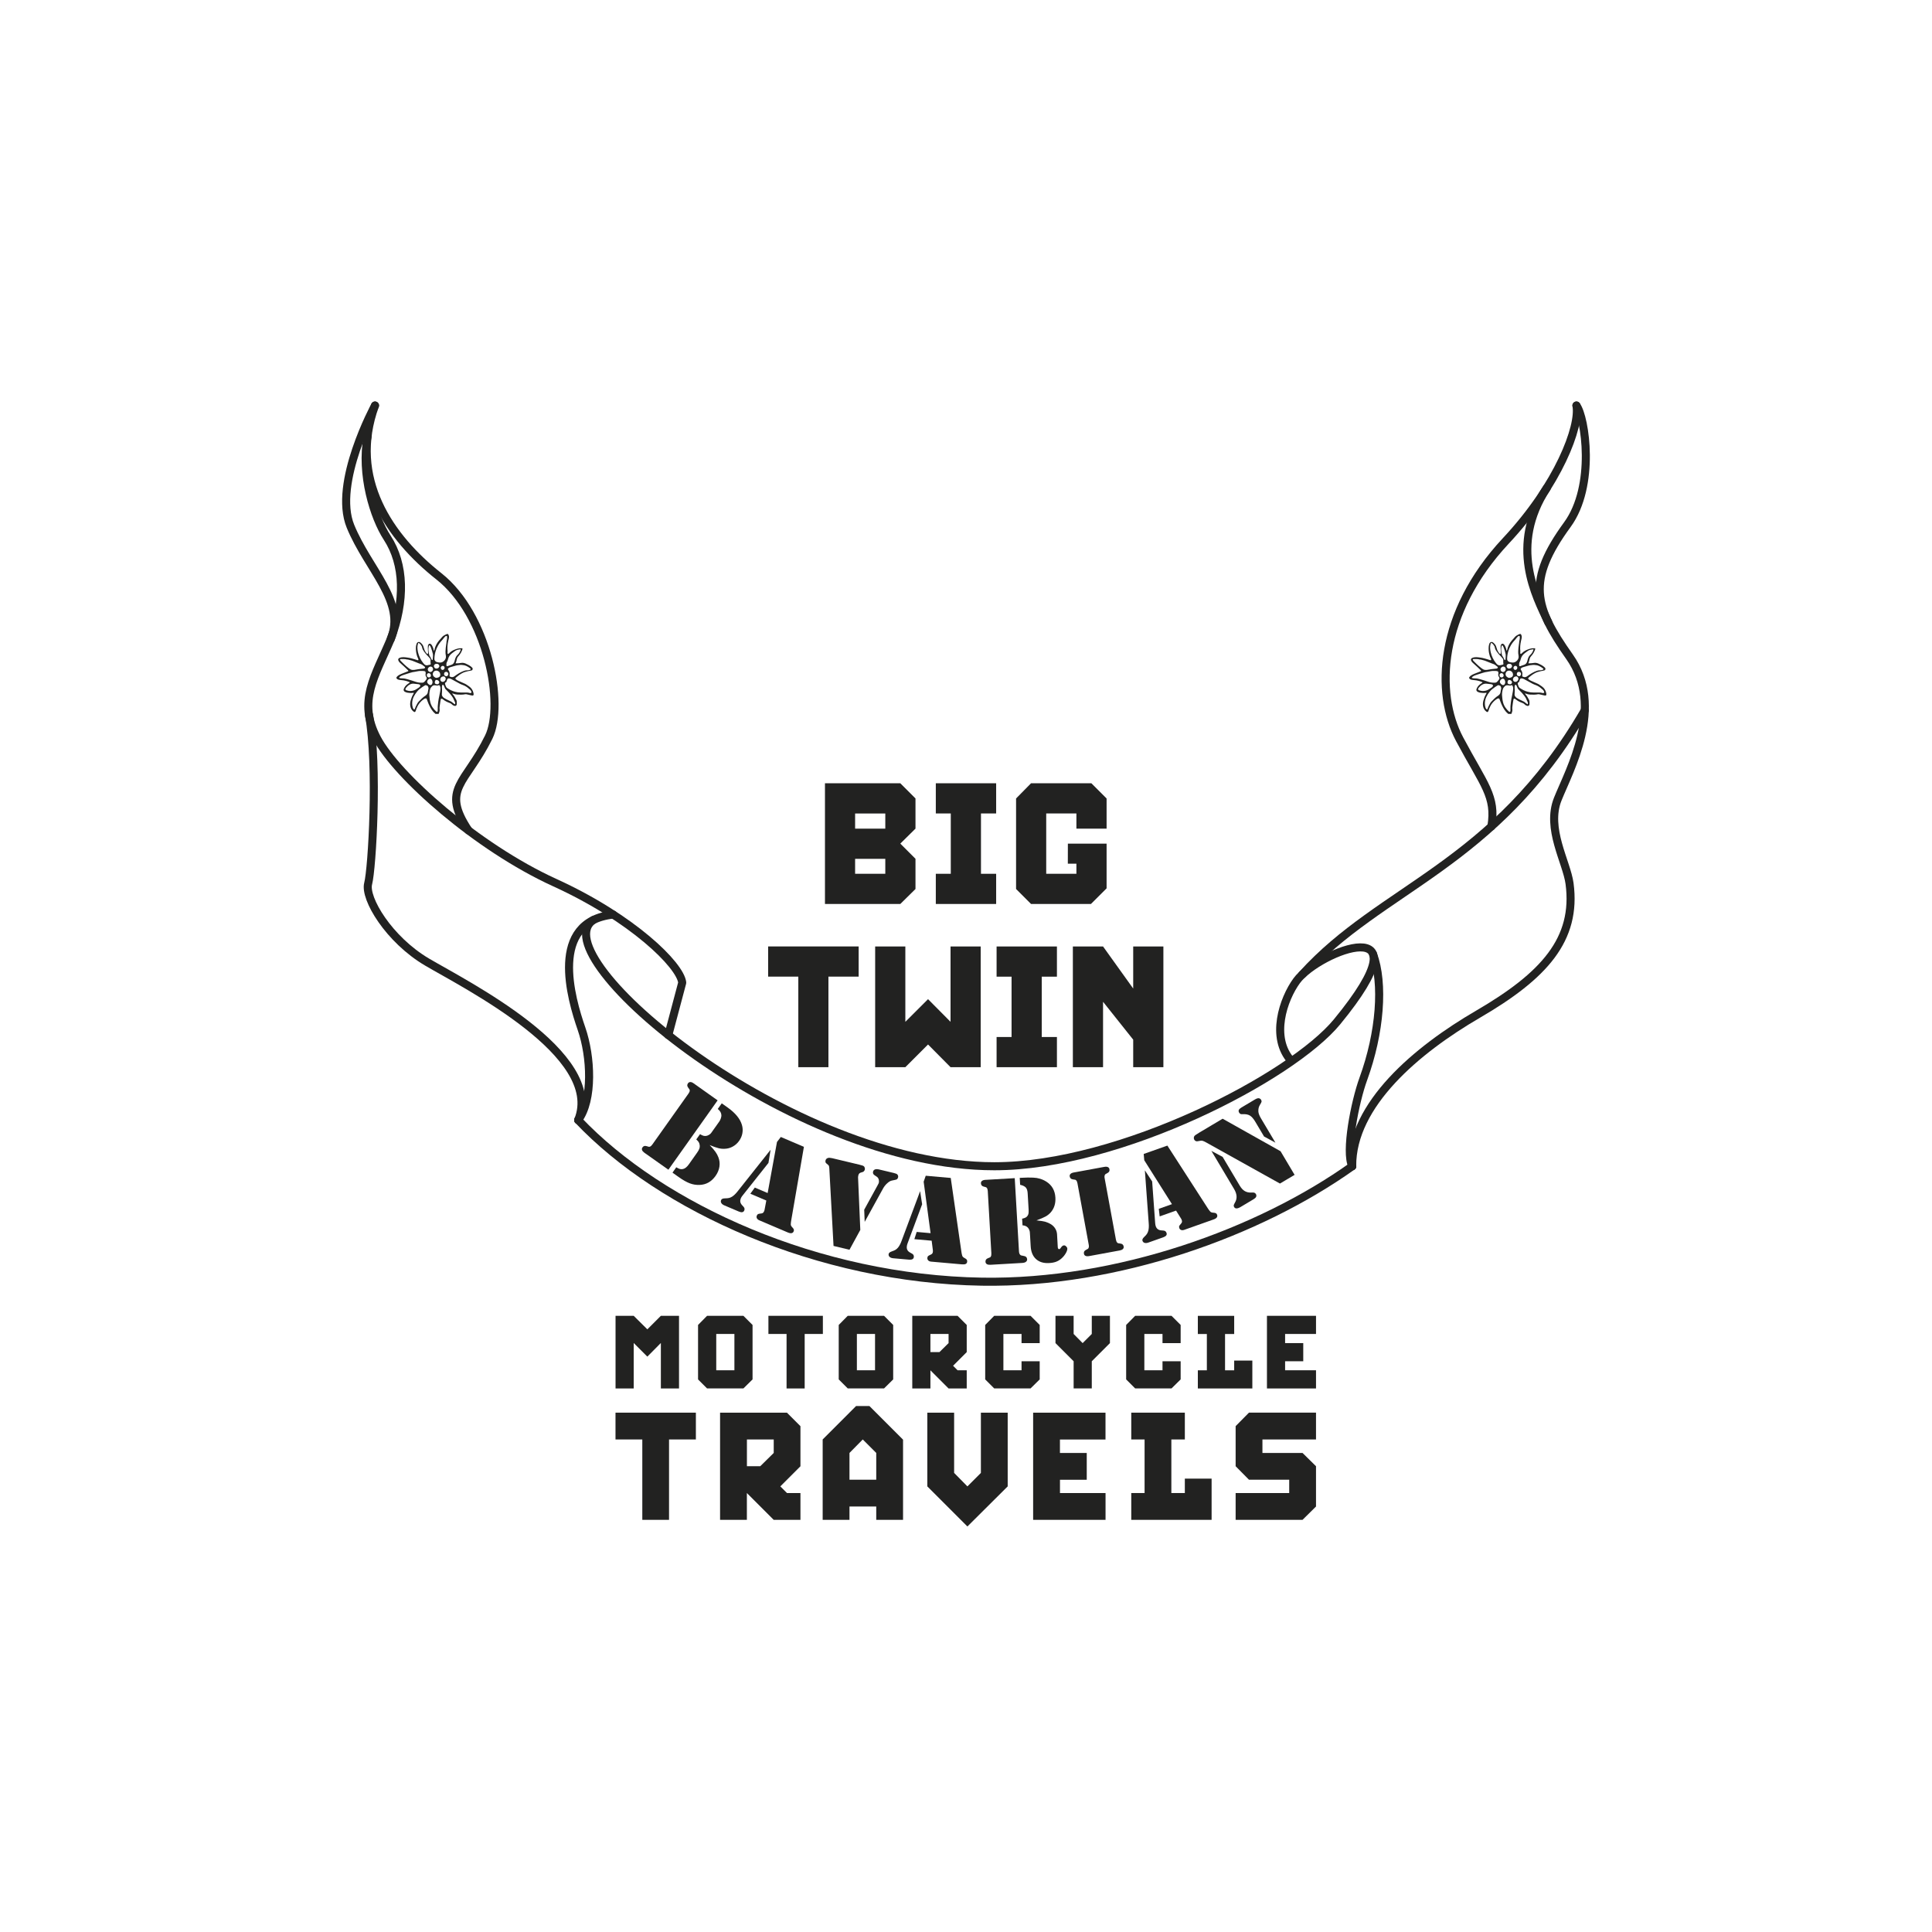 <?xml version="1.0" encoding="utf-8"?>
<!-- Generator: Adobe Illustrator 24.1.0, SVG Export Plug-In . SVG Version: 6.00 Build 0)  -->
<svg version="1.1" xmlns="http://www.w3.org/2000/svg" xmlns:xlink="http://www.w3.org/1999/xlink" x="0px" y="0px"
	 viewBox="0 0 480 480" style="enable-background:new 0 0 480 480;" xml:space="preserve">
<style type="text/css">
	.st0{fill:#FFFFFF;}
	.st1{fill:#222221;}
	.st2{fill:none;stroke:#222221;stroke-width:2;stroke-linecap:round;stroke-linejoin:round;}
</style>
<g id="Ebene_2">
	<rect class="st0" width="480" height="480"/>
</g>
<g id="Ebene_1">
	<g>
		<path class="st1" d="M374.66,177.36c-0.01-0.03-0.01-0.08-0.04-0.1c-0.36-0.28-0.64-0.61-0.89-0.99
			c-0.41-0.65-0.73-1.33-0.99-2.05c-0.07-0.18-0.14-0.36-0.2-0.55c-0.04-0.11-0.1-0.14-0.21-0.15c-0.13-0.01-0.24,0.02-0.35,0.08
			c-0.53,0.32-0.96,0.73-1.33,1.22c-0.29,0.4-0.5,0.83-0.68,1.28c-0.08,0.2-0.1,0.41-0.2,0.6c-0.12,0.21-0.25,0.27-0.44,0.13
			c-0.49-0.33-0.75-0.8-0.86-1.37c-0.09-0.48-0.04-0.95,0.08-1.41c0.15-0.57,0.36-1.11,0.66-1.62c0.05-0.09,0.09-0.18,0.15-0.29
			c-0.08-0.01-0.13-0.02-0.17-0.01c-0.34,0.07-0.68,0.05-1.02,0.01c-0.29-0.03-0.57-0.05-0.84-0.17c-0.09-0.04-0.19-0.08-0.27-0.13
			c-0.25-0.17-0.32-0.43-0.2-0.71c0.18-0.45,0.46-0.82,0.85-1.11c0.2-0.15,0.4-0.3,0.63-0.46c-0.04-0.04-0.08-0.1-0.13-0.12
			c-0.43-0.17-0.87-0.31-1.33-0.39c-0.15-0.03-0.31-0.04-0.47-0.06c-0.34-0.04-0.68-0.05-1.01-0.17c-0.15-0.05-0.26-0.15-0.35-0.27
			c-0.07-0.1-0.07-0.22,0.01-0.31c0.1-0.12,0.19-0.26,0.32-0.35c0.28-0.2,0.58-0.36,0.9-0.48c0.52-0.2,1.03-0.4,1.55-0.61
			c0.05-0.02,0.1-0.05,0.16-0.09c-0.03-0.06-0.04-0.13-0.08-0.17c-0.33-0.32-0.66-0.64-0.99-0.95c-0.16-0.15-0.32-0.28-0.48-0.43
			c-0.21-0.19-0.42-0.37-0.62-0.57c-0.14-0.14-0.25-0.3-0.32-0.48c-0.13-0.35,0.01-0.54,0.31-0.67c0.31-0.13,0.65-0.17,0.98-0.17
			c0.36,0,0.72,0.08,1.08,0.12c0.33,0.03,0.65,0.13,0.98,0.21c0.22,0.05,0.43,0.12,0.64,0.18c0.26,0.08,0.51,0.16,0.77,0.24
			c0.16,0.04,0.24-0.03,0.22-0.18c-0.01-0.05-0.03-0.11-0.05-0.16c-0.21-0.4-0.35-0.83-0.44-1.26c-0.13-0.59-0.18-1.2-0.12-1.81
			c0.03-0.27,0.09-0.55,0.21-0.8c0.13-0.29,0.54-0.4,0.78-0.25c0.22,0.14,0.39,0.31,0.55,0.51c0.21,0.26,0.33,0.56,0.41,0.87
			c0.13,0.52,0.35,1,0.7,1.4c0.07,0.08,0.14,0.15,0.27,0.11c0.07-0.07,0.11-0.16,0.1-0.27c-0.01-0.2-0.02-0.41-0.04-0.61
			c-0.04-0.38-0.03-0.77-0.01-1.15c0.01-0.13,0.1-0.26,0.18-0.37c0.13-0.17,0.38-0.16,0.55-0.03c0.15,0.13,0.27,0.29,0.35,0.46
			c0.14,0.3,0.28,0.6,0.32,0.94c0.01,0.08,0.06,0.15,0.11,0.26c0.08-0.09,0.1-0.17,0.12-0.26c0.16-0.85,0.56-1.59,1.1-2.25
			c0.14-0.17,0.3-0.34,0.45-0.5c0.11-0.13,0.22-0.25,0.33-0.38c0.24-0.28,0.54-0.48,0.88-0.63c0.19-0.08,0.36-0.2,0.59-0.14
			c0.29,0.33,0.3,0.72,0.21,1.13c-0.09,0.39-0.19,0.77-0.25,1.17c-0.06,0.45-0.12,0.9-0.1,1.36c0.01,0.2,0.04,0.41,0.05,0.61
			c0,0.1-0.03,0.2-0.03,0.3c0,0.12,0.03,0.23,0.04,0.34c0.15,0.07,0.23-0.01,0.32-0.09c0.15-0.14,0.29-0.29,0.46-0.41
			c0.2-0.15,0.42-0.29,0.64-0.39c0.28-0.13,0.58-0.24,0.88-0.34c0.37-0.12,0.76-0.17,1.16-0.15c0.12,0.01,0.2,0.04,0.25,0.15
			c-0.22,0.7-0.56,1.33-1.07,1.86c-0.14,0.15-0.25,0.33-0.31,0.52c-0.07,0.24-0.12,0.48-0.18,0.72c-0.02,0.08-0.05,0.16-0.08,0.23
			c-0.03,0.08-0.06,0.15-0.1,0.25c0.09,0.01,0.15,0.02,0.22,0.02c0.39-0.01,0.78-0.03,1.17-0.1c0.38-0.07,0.76,0.01,1.12,0.16
			c0.45,0.2,0.89,0.42,1.29,0.72c0.1,0.08,0.2,0.17,0.29,0.26c0.19,0.2,0.21,0.32,0.08,0.58c-0.01,0.02-0.03,0.05-0.05,0.09
			c-0.29,0.08-0.58,0.18-0.9,0.21c-0.18,0.01-0.35,0.11-0.54,0.14c-0.15,0.02-0.29,0.06-0.43,0.11c-0.66,0.23-1.22,0.62-1.76,1.05
			c-0.13,0.1-0.26,0.21-0.39,0.32c-0.19,0.15-0.18,0.32-0.01,0.44c0.17,0.11,0.33,0.24,0.52,0.33c0.59,0.27,1.2,0.53,1.8,0.8
			c0.09,0.04,0.18,0.09,0.26,0.15c0.23,0.16,0.46,0.31,0.69,0.47c0.61,0.42,0.96,1,1.1,1.71c0.03,0.18,0.06,0.37-0.08,0.54
			c-0.24,0.06-0.46-0.02-0.69-0.07c-0.33-0.07-0.66-0.16-1-0.23c-0.08-0.02-0.17-0.02-0.25-0.01c-0.67,0.15-1.36,0.12-2.04,0.09
			c-0.34-0.02-0.68-0.09-1-0.23c-0.04-0.02-0.09-0.03-0.13-0.04c-0.02,0-0.05,0-0.11,0.01c0.03,0.05,0.04,0.09,0.07,0.12
			c0.4,0.41,0.66,0.92,0.93,1.42c0.12,0.22,0.14,0.44,0.14,0.67c0,0.16,0,0.32-0.01,0.48c-0.02,0.31-0.32,0.44-0.53,0.39
			c-0.26-0.06-0.49-0.18-0.67-0.38c-0.15-0.16-0.33-0.27-0.53-0.34c-0.59-0.21-1.15-0.47-1.64-0.87c-0.14-0.11-0.29-0.25-0.51-0.19
			c-0.08,0.06-0.09,0.14-0.11,0.24c-0.05,0.33-0.13,0.66-0.16,0.99c-0.03,0.43-0.16,0.84-0.12,1.28c0.02,0.15,0.03,0.3,0.01,0.47
			c-0.03,0.24-0.1,0.45-0.2,0.66c-0.02,0.04-0.03,0.09-0.04,0.13C375.18,177.36,374.92,177.36,374.66,177.36z M375.73,164.61
			c0.48,0.03,0.87-0.15,1.19-0.5c0.32-0.36,0.45-0.77,0.36-1.24c-0.06-0.33-0.11-0.66-0.09-1c0.01-0.3,0.03-0.6,0.06-0.89
			c0.03-0.32,0.08-0.64,0.13-0.97c0.01-0.08,0.04-0.16,0.04-0.25c0-0.24,0.04-0.48,0.1-0.71c0.07-0.28,0.09-0.57,0.07-0.86
			c-0.01-0.14-0.08-0.21-0.22-0.18c-0.08,0.01-0.17,0.04-0.23,0.1c-0.12,0.11-0.23,0.24-0.34,0.37c-0.08,0.1-0.15,0.22-0.24,0.31
			c-0.45,0.47-0.85,0.97-1.18,1.52c-0.29,0.49-0.51,1.01-0.67,1.55c-0.1,0.33-0.16,0.67-0.21,1c-0.04,0.28-0.06,0.58-0.06,0.86
			c0,0.45,0.37,0.74,0.74,0.81C375.36,164.57,375.55,164.58,375.73,164.61z M383.33,172.2c0-0.01,0-0.01,0-0.02
			c0.02,0,0.04,0,0.06,0c0.24-0.01,0.32-0.12,0.23-0.34c-0.04-0.09-0.09-0.16-0.13-0.25c-0.1-0.2-0.3-0.31-0.45-0.45
			c-0.44-0.42-0.95-0.74-1.53-0.95c-0.27-0.1-0.54-0.2-0.79-0.34c-0.68-0.38-1.36-0.76-2.06-1.12c-0.17-0.09-0.35-0.15-0.55-0.18
			c-0.19-0.03-0.41,0.05-0.48,0.22c-0.07,0.16-0.13,0.33-0.17,0.5c-0.04,0.13-0.09,0.23-0.23,0.29c-0.2,0.08-0.17,0.13-0.15,0.31
			c0.02,0.15,0.08,0.3,0.13,0.45c0.08,0.24,0.18,0.47,0.4,0.62c0.3,0.2,0.61,0.39,0.94,0.55c0.33,0.16,0.68,0.29,1.04,0.38
			c0.42,0.11,0.84,0.17,1.26,0.18c0.57,0.02,1.14,0,1.71,0.01c0.17,0,0.33,0.04,0.5,0.07C383.16,172.15,383.25,172.18,383.33,172.2z
			 M373.17,172.62c0.03,0.26,0.06,0.52,0.07,0.78c0.01,0.34,0.09,0.66,0.16,0.98c0.22,0.98,0.77,1.74,1.49,2.4
			c0.15,0.14,0.34,0.07,0.37-0.13c0.01-0.09,0-0.19,0-0.28c0-0.3-0.01-0.6,0.01-0.9c0.02-0.35,0.06-0.7,0.11-1.05
			c0.04-0.3,0.09-0.6,0.14-0.9c0.04-0.2,0.09-0.4,0.13-0.6c0.07-0.36,0.15-0.73,0.21-1.09c0.05-0.33,0.11-0.66,0.07-1
			c-0.03-0.2-0.07-0.4-0.23-0.55c-0.06-0.06-0.13-0.1-0.2-0.05c-0.21,0.15-0.43,0.11-0.66,0.06c-0.22-0.04-0.44-0.06-0.66,0.01
			c-0.27,0.09-0.43,0.32-0.6,0.52c-0.07,0.08-0.12,0.19-0.16,0.29c-0.05,0.13-0.08,0.27-0.12,0.4
			C373.21,171.88,373.18,172.24,373.17,172.62z M372.15,166.8c-0.33-0.12-0.69-0.11-1.04-0.11c-0.45-0.01-0.9,0.08-1.35,0.18
			c-0.05,0.01-0.11,0.02-0.16,0.03c-0.4,0.06-0.8,0.12-1.19,0.26c-0.46,0.16-0.93,0.31-1.4,0.44c-0.41,0.11-0.8,0.28-1.16,0.53
			c-0.09,0.06-0.15,0.13-0.18,0.26c0.06,0.03,0.12,0.08,0.19,0.09c0.21,0.03,0.42,0.06,0.64,0.06c0.42,0,0.83,0.1,1.23,0.21
			c0.67,0.18,1.33,0.4,1.99,0.62c0.57,0.2,1.15,0.28,1.76,0.24c0.18-0.01,0.34-0.09,0.45-0.2c0.17-0.15,0.3-0.35,0.45-0.53
			c0.2-0.23,0.21-0.48,0.03-0.71c-0.18-0.24-0.21-0.51-0.15-0.77C372.31,167.17,372.28,166.99,372.15,166.8z M369.46,176.3
			c0.05-0.08,0.09-0.14,0.12-0.21c0.13-0.4,0.32-0.77,0.52-1.13c0.11-0.21,0.23-0.43,0.39-0.6c0.53-0.54,1.05-1.11,1.71-1.52
			c0.32-0.2,0.57-0.51,0.61-0.92c0.03-0.27,0.1-0.54,0.15-0.81c0.04-0.21-0.05-0.4-0.13-0.59c-0.06-0.14-0.22-0.17-0.34-0.23
			c-0.03-0.02-0.08-0.01-0.11-0.03c-0.09-0.07-0.18-0.04-0.26,0.01c-0.24,0.15-0.5,0.29-0.73,0.46c-0.46,0.33-0.92,0.66-1.28,1.12
			c-0.32,0.4-0.61,0.82-0.83,1.29c-0.24,0.51-0.36,1.04-0.37,1.61c-0.01,0.37,0.06,0.74,0.17,1.09
			C369.15,176.01,369.23,176.19,369.46,176.3z M383.48,166.25c-0.02-0.04-0.03-0.06-0.05-0.09c-0.01-0.02-0.03-0.05-0.05-0.07
			c-0.45-0.35-0.92-0.65-1.47-0.8c-0.12-0.03-0.24-0.03-0.36-0.05c-0.47-0.09-0.92-0.03-1.39,0.04c-0.28,0.04-0.54,0.13-0.8,0.2
			c-0.34,0.09-0.68,0.18-1.01,0.29c-0.15,0.05-0.29,0.13-0.41,0.23c-0.18,0.13-0.18,0.24-0.06,0.43c0.08,0.13,0.18,0.26,0.24,0.4
			c0.09,0.23,0.15,0.47,0.1,0.72c-0.03,0.16-0.01,0.33-0.01,0.49c0.06,0.03,0.09,0.06,0.14,0.08c0.36,0.16,0.71,0.17,1.04-0.08
			c0.17-0.13,0.35-0.25,0.52-0.37c0.58-0.4,1.19-0.74,1.85-0.98c0.24-0.09,0.49-0.16,0.76-0.15c0.21,0.01,0.4-0.04,0.6-0.08
			C383.27,166.44,383.39,166.38,383.48,166.25z M365.99,163.74c-0.09,0.1-0.13,0.18-0.05,0.28c0.05,0.06,0.09,0.12,0.14,0.18
			c0.24,0.24,0.48,0.48,0.73,0.73c0.4,0.4,0.84,0.76,1.29,1.11c0.26,0.2,0.54,0.37,0.87,0.4c0.36,0.03,0.72-0.04,1.08-0.11
			c0.12-0.02,0.24-0.04,0.35-0.06c0.13-0.02,0.26-0.03,0.38-0.05c0.16-0.02,0.31-0.05,0.47-0.05c0.21-0.01,0.41-0.03,0.61-0.07
			c0.14-0.03,0.22-0.11,0.26-0.22c0.04-0.11-0.04-0.2-0.12-0.26c-0.14-0.11-0.3-0.21-0.43-0.34c-0.15-0.14-0.33-0.21-0.5-0.29
			c-0.18-0.08-0.38-0.13-0.57-0.21c-0.43-0.17-0.86-0.35-1.29-0.52c-0.21-0.08-0.43-0.18-0.66-0.22c-0.31-0.06-0.6-0.2-0.92-0.19
			C367.09,163.68,366.54,163.76,365.99,163.74z M370.42,159.73c-0.15,0.41-0.21,0.78-0.21,1.16c0.01,0.39,0.07,0.77,0.15,1.16
			c0.11,0.49,0.29,0.96,0.5,1.41c0.2,0.44,0.46,0.85,0.77,1.23c0.09,0.11,0.17,0.23,0.27,0.32c0.25,0.23,0.53,0.36,0.88,0.25
			c0.21-0.06,0.43-0.09,0.68-0.15c0.02-0.06,0.08-0.15,0.06-0.23c-0.07-0.27-0.04-0.54-0.04-0.81c0.01-0.21-0.06-0.39-0.19-0.54
			c-0.13-0.16-0.27-0.31-0.41-0.46c-0.35-0.35-0.69-0.71-0.97-1.11c-0.24-0.34-0.47-0.69-0.53-1.12c-0.01-0.09-0.04-0.18-0.08-0.26
			c-0.17-0.3-0.36-0.59-0.66-0.78C370.58,159.78,370.5,159.77,370.42,159.73z M380.99,161.31c-0.22,0.03-0.37,0.05-0.52,0.07
			c-0.32,0.05-0.63,0.16-0.9,0.35c-0.24,0.17-0.48,0.35-0.72,0.53c-0.5,0.38-0.87,0.85-1.02,1.48c-0.06,0.24-0.14,0.49-0.26,0.7
			c-0.16,0.27-0.17,0.55-0.15,0.84c0.01,0.23,0.11,0.29,0.33,0.21c0.31-0.11,0.63-0.22,0.94-0.33c0.07-0.02,0.14-0.06,0.2-0.09
			c0.38-0.23,0.52-0.61,0.61-1.02c0.12-0.52,0.3-1,0.7-1.36c0.33-0.29,0.54-0.66,0.71-1.06
			C380.94,161.55,380.95,161.46,380.99,161.31z M379.53,174.99c0.03-0.05,0.06-0.08,0.07-0.11c0-0.18,0.02-0.35-0.08-0.52
			c-0.07-0.12-0.14-0.24-0.18-0.37c-0.14-0.39-0.34-0.75-0.59-1.07c-0.39-0.51-0.81-1-1.28-1.44c-0.17-0.16-0.34-0.32-0.43-0.54
			c-0.08-0.19-0.15-0.38-0.24-0.56c-0.03-0.07-0.06-0.14-0.11-0.18c-0.11-0.09-0.32-0.05-0.33,0.07c-0.02,0.2-0.08,0.4-0.06,0.61
			c0.04,0.31,0.06,0.64,0.03,0.95c-0.03,0.25-0.03,0.5-0.04,0.75c0,0.06,0.01,0.13,0.03,0.19c0.1,0.26,0.26,0.46,0.49,0.62
			c0.39,0.27,0.83,0.46,1.25,0.66c0.36,0.17,0.73,0.32,1.01,0.62C379.21,174.79,379.38,174.88,379.53,174.99z M369.23,169.85
			c-0.51-0.03-0.92,0.19-1.31,0.48c-0.23,0.17-0.37,0.41-0.58,0.6c-0.01,0.01-0.01,0.03-0.02,0.05c-0.16,0.24-0.11,0.42,0.16,0.52
			c0.35,0.13,0.72,0.19,1.09,0.17c0.49-0.02,0.95-0.15,1.36-0.43c0.24-0.16,0.48-0.31,0.72-0.47c0.09-0.06,0.17-0.15,0.22-0.24
			c0.13-0.23,0.06-0.41-0.2-0.49c-0.05-0.02-0.1-0.05-0.16-0.05C370.1,169.94,369.67,169.9,369.23,169.85z M374.99,168.42
			c0.22-0.04,0.46-0.09,0.66-0.24c0.08-0.06,0.15-0.15,0.19-0.24c0.12-0.24,0.06-0.51-0.02-0.73c-0.18-0.49-0.85-0.77-1.35-0.48
			c-0.5,0.3-0.58,1.08-0.07,1.44c0.05,0.03,0.1,0.06,0.14,0.09C374.66,168.38,374.81,168.41,374.99,168.42z M373.19,160.31
			c-0.04,0.04-0.08,0.06-0.09,0.09c-0.05,0.2-0.1,0.39-0.12,0.6c-0.05,0.49,0.04,0.96,0.11,1.44c0.04,0.26,0.12,0.52,0.31,0.73
			c0.09,0.1,0.13,0.24,0.19,0.37c0.07,0.13,0.13,0.26,0.2,0.39c0.02,0.03,0.08,0.06,0.12,0.05c0.05-0.01,0.1-0.06,0.12-0.1
			c0.02-0.04,0-0.09,0.01-0.14c0.01-0.15,0.04-0.29,0.04-0.44c0.01-0.27,0.04-0.55-0.01-0.81c-0.12-0.54-0.28-1.07-0.48-1.59
			C373.5,160.68,373.42,160.46,373.19,160.31z M373.37,170.21c0.26,0,0.4-0.11,0.49-0.28c0.17-0.33,0.13-0.66-0.02-0.98
			c-0.03-0.07-0.07-0.13-0.12-0.18c-0.13-0.13-0.28-0.2-0.47-0.15c-0.27,0.08-0.43,0.27-0.55,0.51c-0.08,0.16-0.09,0.32-0.01,0.48
			c0.11,0.24,0.29,0.41,0.51,0.53C373.26,170.17,373.34,170.19,373.37,170.21z M377.24,168.64c0.03-0.17-0.07-0.32-0.19-0.45
			c-0.13-0.12-0.28-0.17-0.48-0.13c-0.33,0.06-0.55,0.23-0.65,0.56c-0.11,0.4,0.18,0.8,0.6,0.79
			C376.9,169.4,377.23,169.05,377.24,168.64z M374.1,166.25c0-0.36-0.26-0.65-0.59-0.64c-0.39,0-0.74,0.36-0.72,0.71
			c0.02,0.35,0.29,0.63,0.63,0.64C373.78,166.96,374.1,166.63,374.1,166.25z M374.98,164.93c-0.04,0-0.1-0.01-0.16,0
			c-0.2,0.04-0.35,0.15-0.45,0.32c-0.22,0.37,0.18,0.9,0.56,0.86c0.2-0.02,0.38-0.07,0.51-0.19c0.25-0.22,0.33-0.53,0.07-0.8
			C375.37,164.98,375.21,164.89,374.98,164.93z M374.93,168.92c-0.1,0.02-0.22,0.06-0.28,0.19c-0.05,0.11-0.09,0.22-0.1,0.34
			c-0.03,0.28,0.06,0.44,0.32,0.52c0.05,0.02,0.11,0.02,0.16,0.03c0.25,0.06,0.49-0.06,0.58-0.3c0.03-0.08,0.06-0.17,0.05-0.24
			C375.6,169.17,375.26,168.91,374.93,168.92z M377.47,168.02c0.02-0.01,0.09-0.03,0.14-0.06c0.3-0.18,0.45-0.69,0.04-0.97
			c-0.23-0.16-0.63-0.07-0.74,0.19C376.74,167.6,376.91,167.97,377.47,168.02z M372.55,167.78c0.02,0.09,0.03,0.18,0.07,0.26
			c0.09,0.19,0.31,0.29,0.57,0.26c0.15-0.02,0.26-0.1,0.32-0.23c0.11-0.22,0.07-0.43-0.07-0.62c-0.18-0.24-0.46-0.28-0.71-0.1
			C372.58,167.46,372.56,167.61,372.55,167.78z M376.97,165.9c0-0.28-0.2-0.47-0.47-0.47c-0.26,0.01-0.48,0.24-0.49,0.51
			c-0.01,0.22,0.23,0.52,0.45,0.51C376.74,166.43,376.97,166.2,376.97,165.9z"/>
		<path class="st1" d="M108.14,177.36c-0.01-0.03-0.01-0.08-0.04-0.1c-0.36-0.28-0.64-0.61-0.89-0.99
			c-0.41-0.65-0.73-1.33-0.99-2.05c-0.07-0.18-0.14-0.36-0.2-0.55c-0.04-0.11-0.1-0.14-0.21-0.15c-0.13-0.01-0.24,0.02-0.35,0.08
			c-0.53,0.32-0.96,0.73-1.33,1.22c-0.29,0.4-0.5,0.83-0.68,1.28c-0.08,0.2-0.1,0.41-0.2,0.6c-0.12,0.21-0.25,0.27-0.44,0.13
			c-0.49-0.33-0.75-0.8-0.86-1.37c-0.09-0.48-0.04-0.95,0.08-1.41c0.15-0.57,0.36-1.11,0.66-1.62c0.05-0.09,0.09-0.18,0.15-0.29
			c-0.08-0.01-0.13-0.02-0.17-0.01c-0.34,0.07-0.68,0.05-1.02,0.01c-0.29-0.03-0.57-0.05-0.84-0.17c-0.09-0.04-0.19-0.08-0.27-0.13
			c-0.25-0.17-0.32-0.43-0.2-0.71c0.18-0.45,0.46-0.82,0.85-1.11c0.2-0.15,0.4-0.3,0.63-0.46c-0.04-0.04-0.08-0.1-0.13-0.12
			c-0.43-0.17-0.87-0.31-1.33-0.39c-0.15-0.03-0.31-0.04-0.47-0.06c-0.34-0.04-0.68-0.05-1.01-0.17c-0.15-0.05-0.26-0.15-0.35-0.27
			c-0.07-0.1-0.07-0.22,0.01-0.31c0.1-0.12,0.19-0.26,0.32-0.35c0.28-0.2,0.58-0.36,0.9-0.48c0.52-0.2,1.03-0.4,1.55-0.61
			c0.05-0.02,0.1-0.05,0.16-0.09c-0.03-0.06-0.04-0.13-0.08-0.17c-0.33-0.32-0.66-0.64-0.99-0.95c-0.16-0.15-0.32-0.28-0.48-0.43
			c-0.21-0.19-0.42-0.37-0.62-0.57c-0.14-0.14-0.25-0.3-0.32-0.48c-0.13-0.35,0.01-0.54,0.31-0.67c0.31-0.13,0.65-0.17,0.98-0.17
			c0.36,0,0.72,0.08,1.08,0.12c0.33,0.03,0.65,0.13,0.98,0.21c0.22,0.05,0.43,0.12,0.64,0.18c0.26,0.08,0.51,0.16,0.77,0.24
			c0.16,0.04,0.24-0.03,0.22-0.18c-0.01-0.05-0.03-0.11-0.05-0.16c-0.21-0.4-0.35-0.83-0.44-1.26c-0.13-0.59-0.18-1.2-0.12-1.81
			c0.03-0.27,0.09-0.55,0.21-0.8c0.13-0.29,0.54-0.4,0.78-0.25c0.22,0.14,0.39,0.31,0.55,0.51c0.21,0.26,0.33,0.56,0.41,0.87
			c0.13,0.52,0.35,1,0.7,1.4c0.07,0.08,0.14,0.15,0.27,0.11c0.07-0.07,0.11-0.16,0.1-0.27c-0.01-0.2-0.02-0.41-0.04-0.61
			c-0.04-0.38-0.03-0.77-0.01-1.15c0.01-0.13,0.1-0.26,0.18-0.37c0.13-0.17,0.38-0.16,0.55-0.03c0.15,0.13,0.27,0.29,0.35,0.46
			c0.14,0.3,0.28,0.6,0.32,0.94c0.01,0.08,0.06,0.15,0.11,0.26c0.08-0.09,0.1-0.17,0.12-0.26c0.16-0.85,0.56-1.59,1.1-2.25
			c0.14-0.17,0.3-0.34,0.45-0.5c0.11-0.13,0.22-0.25,0.33-0.38c0.24-0.28,0.54-0.48,0.88-0.63c0.19-0.08,0.36-0.2,0.59-0.14
			c0.29,0.33,0.3,0.72,0.21,1.13c-0.09,0.39-0.19,0.77-0.25,1.17c-0.06,0.45-0.12,0.9-0.1,1.36c0.01,0.2,0.04,0.41,0.05,0.61
			c0,0.1-0.03,0.2-0.03,0.3c0,0.12,0.03,0.23,0.04,0.34c0.15,0.07,0.23-0.01,0.32-0.09c0.15-0.14,0.29-0.29,0.46-0.41
			c0.2-0.15,0.42-0.29,0.64-0.39c0.28-0.13,0.58-0.24,0.88-0.34c0.37-0.12,0.76-0.17,1.16-0.15c0.12,0.01,0.2,0.04,0.25,0.15
			c-0.22,0.7-0.56,1.33-1.07,1.86c-0.14,0.15-0.25,0.33-0.31,0.52c-0.07,0.24-0.12,0.48-0.18,0.72c-0.02,0.08-0.05,0.16-0.08,0.23
			c-0.03,0.08-0.06,0.15-0.1,0.25c0.09,0.01,0.15,0.02,0.22,0.02c0.39-0.01,0.78-0.03,1.17-0.1c0.38-0.07,0.76,0.01,1.12,0.16
			c0.45,0.2,0.89,0.42,1.29,0.72c0.1,0.08,0.2,0.17,0.29,0.26c0.19,0.2,0.21,0.32,0.08,0.58c-0.01,0.02-0.03,0.05-0.05,0.09
			c-0.29,0.08-0.58,0.18-0.9,0.21c-0.18,0.01-0.35,0.11-0.54,0.14c-0.15,0.02-0.29,0.06-0.43,0.11c-0.66,0.23-1.22,0.62-1.76,1.05
			c-0.13,0.1-0.26,0.21-0.39,0.32c-0.19,0.15-0.18,0.32-0.01,0.44c0.17,0.11,0.33,0.24,0.52,0.33c0.59,0.27,1.2,0.53,1.8,0.8
			c0.09,0.04,0.18,0.09,0.26,0.15c0.23,0.16,0.46,0.31,0.69,0.47c0.61,0.42,0.96,1,1.1,1.71c0.03,0.18,0.06,0.37-0.08,0.54
			c-0.24,0.06-0.46-0.02-0.69-0.07c-0.33-0.07-0.66-0.16-1-0.23c-0.08-0.02-0.17-0.02-0.25-0.01c-0.67,0.15-1.36,0.12-2.04,0.09
			c-0.34-0.02-0.68-0.09-1-0.23c-0.04-0.02-0.09-0.03-0.13-0.04c-0.02,0-0.05,0-0.11,0.01c0.03,0.05,0.04,0.09,0.07,0.12
			c0.4,0.41,0.66,0.92,0.93,1.42c0.12,0.22,0.14,0.44,0.14,0.67c0,0.16,0,0.32-0.01,0.48c-0.02,0.31-0.32,0.44-0.53,0.39
			c-0.26-0.06-0.49-0.18-0.67-0.38c-0.15-0.16-0.33-0.27-0.53-0.34c-0.59-0.21-1.15-0.47-1.64-0.87c-0.14-0.11-0.29-0.25-0.51-0.19
			c-0.08,0.06-0.09,0.14-0.11,0.24c-0.05,0.33-0.13,0.66-0.16,0.99c-0.03,0.43-0.16,0.84-0.12,1.28c0.02,0.15,0.03,0.3,0.01,0.47
			c-0.03,0.24-0.1,0.45-0.2,0.66c-0.02,0.04-0.03,0.09-0.04,0.13C108.67,177.36,108.41,177.36,108.14,177.36z M109.22,164.61
			c0.48,0.03,0.87-0.15,1.19-0.5c0.32-0.36,0.45-0.77,0.36-1.24c-0.06-0.33-0.11-0.66-0.09-1c0.01-0.3,0.03-0.6,0.06-0.89
			c0.03-0.32,0.08-0.64,0.13-0.97c0.01-0.08,0.04-0.16,0.04-0.25c0-0.24,0.04-0.48,0.1-0.71c0.07-0.28,0.09-0.57,0.07-0.86
			c-0.01-0.14-0.08-0.21-0.22-0.18c-0.08,0.01-0.17,0.04-0.23,0.1c-0.12,0.11-0.23,0.24-0.34,0.37c-0.08,0.1-0.15,0.22-0.24,0.31
			c-0.45,0.47-0.85,0.97-1.18,1.52c-0.29,0.49-0.51,1.01-0.67,1.55c-0.1,0.33-0.16,0.67-0.21,1c-0.04,0.28-0.06,0.58-0.06,0.86
			c0,0.45,0.37,0.74,0.74,0.81C108.85,164.57,109.03,164.58,109.22,164.61z M116.82,172.2c0-0.01,0-0.01,0-0.02
			c0.02,0,0.04,0,0.06,0c0.24-0.01,0.32-0.12,0.23-0.34c-0.04-0.09-0.09-0.16-0.13-0.25c-0.1-0.2-0.3-0.31-0.45-0.45
			c-0.44-0.42-0.95-0.74-1.53-0.95c-0.27-0.1-0.54-0.2-0.79-0.34c-0.68-0.38-1.36-0.76-2.06-1.12c-0.17-0.09-0.35-0.15-0.55-0.18
			c-0.19-0.03-0.41,0.05-0.48,0.22c-0.07,0.16-0.13,0.33-0.17,0.5c-0.04,0.13-0.09,0.23-0.23,0.29c-0.2,0.08-0.17,0.13-0.15,0.31
			c0.02,0.15,0.08,0.3,0.13,0.45c0.08,0.24,0.18,0.47,0.4,0.62c0.3,0.2,0.61,0.39,0.94,0.55c0.33,0.16,0.68,0.29,1.04,0.38
			c0.42,0.11,0.84,0.17,1.26,0.18c0.57,0.02,1.14,0,1.71,0.01c0.17,0,0.33,0.04,0.5,0.07C116.64,172.15,116.73,172.18,116.82,172.2z
			 M106.66,172.62c0.03,0.26,0.06,0.52,0.07,0.78c0.01,0.34,0.09,0.66,0.16,0.98c0.22,0.98,0.77,1.74,1.49,2.4
			c0.15,0.14,0.34,0.07,0.37-0.13c0.01-0.09,0-0.19,0-0.28c0-0.3-0.01-0.6,0.01-0.9c0.02-0.35,0.06-0.7,0.11-1.05
			c0.04-0.3,0.09-0.6,0.14-0.9c0.04-0.2,0.09-0.4,0.13-0.6c0.07-0.36,0.15-0.73,0.21-1.09c0.05-0.33,0.11-0.66,0.07-1
			c-0.03-0.2-0.07-0.4-0.23-0.55c-0.06-0.06-0.13-0.1-0.2-0.05c-0.21,0.15-0.43,0.11-0.66,0.06c-0.22-0.04-0.44-0.06-0.66,0.01
			c-0.27,0.09-0.43,0.32-0.6,0.52c-0.07,0.08-0.12,0.19-0.16,0.29c-0.05,0.13-0.08,0.27-0.12,0.4
			C106.7,171.88,106.67,172.24,106.66,172.62z M105.64,166.8c-0.33-0.12-0.69-0.11-1.04-0.11c-0.45-0.01-0.9,0.08-1.35,0.18
			c-0.05,0.01-0.11,0.02-0.16,0.03c-0.4,0.06-0.8,0.12-1.19,0.26c-0.46,0.16-0.93,0.31-1.4,0.44c-0.41,0.11-0.8,0.28-1.16,0.53
			c-0.09,0.06-0.15,0.13-0.18,0.26c0.06,0.03,0.12,0.08,0.19,0.09c0.21,0.03,0.42,0.06,0.64,0.06c0.42,0,0.83,0.1,1.23,0.21
			c0.67,0.18,1.33,0.4,1.99,0.62c0.57,0.2,1.15,0.28,1.76,0.24c0.18-0.01,0.34-0.09,0.45-0.2c0.17-0.15,0.3-0.35,0.45-0.53
			c0.2-0.23,0.21-0.48,0.03-0.71c-0.18-0.24-0.21-0.51-0.15-0.77C105.79,167.17,105.76,166.99,105.64,166.8z M102.95,176.3
			c0.05-0.08,0.09-0.14,0.12-0.21c0.13-0.4,0.32-0.77,0.52-1.13c0.11-0.21,0.23-0.43,0.39-0.6c0.53-0.54,1.05-1.11,1.71-1.52
			c0.32-0.2,0.57-0.51,0.61-0.92c0.03-0.27,0.1-0.54,0.15-0.81c0.04-0.21-0.05-0.4-0.13-0.59c-0.06-0.14-0.22-0.17-0.34-0.23
			c-0.03-0.02-0.08-0.01-0.11-0.03c-0.09-0.07-0.18-0.04-0.26,0.01c-0.24,0.15-0.5,0.29-0.73,0.46c-0.46,0.33-0.92,0.66-1.28,1.12
			c-0.32,0.4-0.61,0.82-0.83,1.29c-0.24,0.51-0.36,1.04-0.37,1.61c-0.01,0.37,0.06,0.74,0.17,1.09
			C102.64,176.01,102.72,176.19,102.95,176.3z M116.97,166.25c-0.02-0.04-0.03-0.06-0.05-0.09c-0.01-0.02-0.03-0.05-0.05-0.07
			c-0.45-0.35-0.92-0.65-1.47-0.8c-0.12-0.03-0.24-0.03-0.36-0.05c-0.47-0.09-0.92-0.03-1.39,0.04c-0.28,0.04-0.54,0.13-0.8,0.2
			c-0.34,0.09-0.68,0.18-1.01,0.29c-0.15,0.05-0.29,0.13-0.41,0.23c-0.18,0.13-0.18,0.24-0.06,0.43c0.08,0.13,0.18,0.26,0.24,0.4
			c0.09,0.23,0.15,0.47,0.1,0.72c-0.03,0.16-0.01,0.33-0.01,0.49c0.06,0.03,0.09,0.06,0.14,0.08c0.36,0.16,0.71,0.17,1.04-0.08
			c0.17-0.13,0.35-0.25,0.52-0.37c0.58-0.4,1.19-0.74,1.85-0.98c0.24-0.09,0.49-0.16,0.76-0.15c0.21,0.01,0.4-0.04,0.6-0.08
			C116.76,166.44,116.87,166.38,116.97,166.25z M99.47,163.74c-0.09,0.1-0.13,0.18-0.05,0.28c0.05,0.06,0.09,0.12,0.14,0.18
			c0.24,0.24,0.48,0.48,0.73,0.73c0.4,0.4,0.84,0.76,1.29,1.11c0.26,0.2,0.54,0.37,0.87,0.4c0.36,0.03,0.72-0.04,1.08-0.11
			c0.12-0.02,0.24-0.04,0.35-0.06c0.13-0.02,0.26-0.03,0.38-0.05c0.16-0.02,0.31-0.05,0.47-0.05c0.21-0.01,0.41-0.03,0.61-0.07
			c0.14-0.03,0.22-0.11,0.26-0.22c0.04-0.11-0.04-0.2-0.12-0.26c-0.14-0.11-0.3-0.21-0.43-0.34c-0.15-0.14-0.33-0.21-0.5-0.29
			c-0.18-0.08-0.38-0.13-0.57-0.21c-0.43-0.17-0.86-0.35-1.29-0.52c-0.21-0.08-0.43-0.18-0.66-0.22c-0.31-0.06-0.6-0.2-0.92-0.19
			C100.58,163.68,100.02,163.76,99.47,163.74z M103.91,159.73c-0.15,0.41-0.21,0.78-0.21,1.16c0.01,0.39,0.07,0.77,0.15,1.16
			c0.11,0.49,0.29,0.96,0.5,1.41c0.2,0.44,0.46,0.85,0.77,1.23c0.09,0.11,0.17,0.23,0.27,0.32c0.25,0.23,0.53,0.36,0.88,0.25
			c0.21-0.06,0.43-0.09,0.68-0.15c0.02-0.06,0.08-0.15,0.06-0.23c-0.07-0.27-0.04-0.54-0.04-0.81c0.01-0.21-0.06-0.39-0.19-0.54
			c-0.13-0.16-0.27-0.31-0.41-0.46c-0.35-0.35-0.69-0.71-0.97-1.11c-0.24-0.34-0.47-0.69-0.53-1.12c-0.01-0.09-0.04-0.18-0.08-0.26
			c-0.17-0.3-0.36-0.59-0.66-0.78C104.06,159.78,103.99,159.77,103.91,159.73z M114.48,161.31c-0.22,0.03-0.37,0.05-0.52,0.07
			c-0.32,0.05-0.63,0.16-0.9,0.35c-0.24,0.17-0.48,0.35-0.72,0.53c-0.5,0.38-0.87,0.85-1.02,1.48c-0.06,0.24-0.14,0.49-0.26,0.7
			c-0.16,0.27-0.17,0.55-0.15,0.84c0.01,0.23,0.11,0.29,0.33,0.21c0.31-0.11,0.63-0.22,0.94-0.33c0.07-0.02,0.14-0.06,0.2-0.09
			c0.38-0.23,0.52-0.61,0.61-1.02c0.12-0.52,0.3-1,0.7-1.36c0.33-0.29,0.54-0.66,0.71-1.06
			C114.43,161.55,114.44,161.46,114.48,161.31z M113.02,174.99c0.03-0.05,0.06-0.08,0.07-0.11c0-0.18,0.02-0.35-0.08-0.52
			c-0.07-0.12-0.14-0.24-0.18-0.37c-0.14-0.39-0.34-0.75-0.59-1.07c-0.39-0.51-0.81-1-1.28-1.44c-0.17-0.16-0.34-0.32-0.43-0.54
			c-0.08-0.19-0.15-0.38-0.24-0.56c-0.03-0.07-0.06-0.14-0.11-0.18c-0.11-0.09-0.32-0.05-0.33,0.07c-0.02,0.2-0.08,0.4-0.06,0.61
			c0.04,0.31,0.06,0.64,0.03,0.95c-0.03,0.25-0.03,0.5-0.04,0.75c0,0.06,0.01,0.13,0.03,0.19c0.1,0.26,0.26,0.46,0.49,0.62
			c0.39,0.27,0.83,0.46,1.25,0.66c0.36,0.17,0.73,0.32,1.01,0.62C112.7,174.79,112.86,174.88,113.02,174.99z M102.72,169.85
			c-0.51-0.03-0.92,0.19-1.31,0.48c-0.23,0.17-0.37,0.41-0.58,0.6c-0.01,0.01-0.01,0.03-0.02,0.05c-0.16,0.24-0.11,0.42,0.16,0.52
			c0.35,0.13,0.72,0.19,1.09,0.17c0.49-0.02,0.95-0.15,1.36-0.43c0.24-0.16,0.48-0.31,0.72-0.47c0.09-0.06,0.17-0.15,0.22-0.24
			c0.13-0.23,0.06-0.41-0.2-0.49c-0.05-0.02-0.1-0.05-0.16-0.05C103.59,169.94,103.15,169.9,102.72,169.85z M108.47,168.42
			c0.22-0.04,0.46-0.09,0.66-0.24c0.08-0.06,0.15-0.15,0.19-0.24c0.12-0.24,0.06-0.51-0.02-0.73c-0.18-0.49-0.85-0.77-1.35-0.48
			c-0.5,0.3-0.58,1.08-0.07,1.44c0.05,0.03,0.1,0.06,0.14,0.09C108.14,168.38,108.3,168.41,108.47,168.42z M106.67,160.31
			c-0.04,0.04-0.08,0.06-0.09,0.09c-0.05,0.2-0.1,0.39-0.12,0.6c-0.05,0.49,0.04,0.96,0.11,1.44c0.04,0.26,0.12,0.52,0.31,0.73
			c0.09,0.1,0.13,0.24,0.19,0.37c0.07,0.13,0.13,0.26,0.2,0.39c0.02,0.03,0.08,0.06,0.12,0.05c0.05-0.01,0.1-0.06,0.12-0.1
			c0.02-0.04,0-0.09,0.01-0.14c0.01-0.15,0.04-0.29,0.04-0.44c0.01-0.27,0.04-0.55-0.01-0.81c-0.12-0.54-0.28-1.07-0.48-1.59
			C106.99,160.68,106.91,160.46,106.67,160.31z M106.86,170.21c0.26,0,0.4-0.11,0.49-0.28c0.17-0.33,0.13-0.66-0.02-0.98
			c-0.03-0.07-0.07-0.13-0.12-0.18c-0.13-0.13-0.28-0.2-0.47-0.15c-0.27,0.08-0.43,0.27-0.55,0.51c-0.08,0.16-0.09,0.32-0.01,0.48
			c0.11,0.24,0.29,0.41,0.51,0.53C106.75,170.17,106.83,170.19,106.86,170.21z M110.73,168.64c0.03-0.17-0.07-0.32-0.19-0.45
			c-0.13-0.12-0.28-0.17-0.48-0.13c-0.33,0.06-0.55,0.23-0.65,0.56c-0.11,0.4,0.18,0.8,0.6,0.79
			C110.38,169.4,110.72,169.05,110.73,168.64z M107.59,166.25c0-0.36-0.26-0.65-0.59-0.64c-0.39,0-0.74,0.36-0.72,0.71
			c0.02,0.35,0.29,0.63,0.63,0.64C107.27,166.96,107.59,166.63,107.59,166.25z M108.47,164.93c-0.04,0-0.1-0.01-0.16,0
			c-0.2,0.04-0.35,0.15-0.45,0.32c-0.22,0.37,0.18,0.9,0.56,0.86c0.2-0.02,0.38-0.07,0.51-0.19c0.25-0.22,0.33-0.53,0.07-0.8
			C108.86,164.98,108.69,164.89,108.47,164.93z M108.41,168.92c-0.1,0.02-0.22,0.06-0.28,0.19c-0.05,0.11-0.09,0.22-0.1,0.34
			c-0.03,0.28,0.06,0.44,0.32,0.52c0.05,0.02,0.11,0.02,0.16,0.03c0.25,0.06,0.49-0.06,0.58-0.3c0.03-0.08,0.06-0.17,0.05-0.24
			C109.08,169.17,108.75,168.91,108.41,168.92z M110.95,168.02c0.02-0.01,0.09-0.03,0.14-0.06c0.3-0.18,0.45-0.69,0.04-0.97
			c-0.23-0.16-0.63-0.07-0.74,0.19C110.22,167.6,110.4,167.97,110.95,168.02z M106.04,167.78c0.02,0.09,0.03,0.18,0.07,0.26
			c0.09,0.19,0.31,0.29,0.57,0.26c0.15-0.02,0.26-0.1,0.32-0.23c0.11-0.22,0.07-0.43-0.07-0.62c-0.18-0.24-0.46-0.28-0.71-0.1
			C106.07,167.46,106.05,167.61,106.04,167.78z M110.46,165.9c0-0.28-0.2-0.47-0.47-0.47c-0.26,0.01-0.48,0.24-0.49,0.51
			c-0.01,0.22,0.23,0.52,0.45,0.51C110.23,166.43,110.46,166.2,110.46,165.9z"/>
		<g>
			<path class="st1" d="M243.65,265.14h-7.49l-5.59-5.64l-5.64,5.64h-7.5v-29.99h7.5v18.72l5.64-5.63l5.59,5.63v-18.72h7.49V265.14z
				"/>
			<path class="st1" d="M262.6,265.14H247.6v-7.5h3.72v-14.99h-3.72v-7.5h14.99v7.5h-3.77v14.99h3.77V265.14z"/>
			<path class="st1" d="M289.04,265.14h-7.5v-6.84l-7.49-9.41v16.25h-7.5v-29.99h7.5l7.49,10.45v-10.45h7.5V265.14z"/>
			<polygon class="st1" points="190.84,235.14 190.84,242.64 190.88,242.64 198.34,242.64 198.34,242.64 198.34,265.14 
				205.82,265.14 205.82,242.64 205.83,242.64 213.28,242.64 213.33,242.64 213.33,235.14 			"/>
		</g>
		<g>
			<path class="st1" d="M227.45,220.87l-3.77,3.72h-18.72V194.6h18.72l3.77,3.77v7.5l-3.77,3.72l3.77,3.77V220.87z M219.95,205.88
				v-3.77h-7.5v3.77H219.95z M219.95,217.09v-3.72h-7.5v3.72H219.95z"/>
			<path class="st1" d="M247.5,224.59H232.5v-7.5h3.72V202.1h-3.72v-7.5h14.99v7.5h-3.77v14.99h3.77V224.59z"/>
			<polygon class="st1" points="274.93,205.88 274.93,198.38 271.15,194.6 256.16,194.6 252.44,198.38 252.44,220.87 256.16,224.59 
				271.04,224.59 274.93,220.71 274.93,209.6 265.31,209.6 265.3,214.58 267.43,214.58 267.43,217.09 259.93,217.09 259.93,202.1 
				267.43,202.1 267.43,205.88 			"/>
		</g>
		<g>
			<g>
				<path class="st1" d="M168.7,344.96h-4.51v-11.3l-3.36,3.39l-3.39-3.39v11.3h-4.51v-18.05h4.51l3.39,3.36l3.36-3.36h4.51V344.96z
					"/>
				<path class="st1" d="M186.97,342.71l-2.27,2.24h-9.03l-2.24-2.24v-13.53l2.24-2.27h9.03l2.27,2.27V342.71z M182.46,340.44v-9.02
					h-4.51v9.02H182.46z"/>
				<path class="st1" d="M221.91,342.71l-2.27,2.24h-9.02l-2.24-2.24v-13.53l2.24-2.27h9.02l2.27,2.27V342.71z M217.4,340.44v-9.02
					h-4.51v9.02H217.4z"/>
				<path class="st1" d="M240.18,344.96h-4.51l-4.51-4.51v4.51h-4.51v-18.05h11.26l2.27,2.27v6.75l-3.39,3.39l1.12,1.12h2.27V344.96
					z M235.67,333.69v-2.27h-4.51v4.51h2.24L235.67,333.69z"/>
				<path class="st1" d="M258.31,342.71l-2.27,2.24h-9.03l-2.24-2.24v-13.53l2.24-2.27h9.03l2.27,2.27v4.51h-4.51v-2.27h-4.51v9.02
					h4.51v-2.24h4.51V342.71z"/>
				<path class="st1" d="M275.76,333.69l-4.51,4.51v6.75h-4.51v-6.75l-4.51-4.51v-6.78h4.51v4.51l2.24,2.27l2.27-2.27v-4.51h4.51
					V333.69z"/>
				<path class="st1" d="M293.33,342.71l-2.27,2.24h-9.03l-2.24-2.24v-13.53l2.24-2.27h9.03l2.27,2.27v4.51h-4.51v-2.27h-4.51v9.02
					h4.51v-2.24h4.51V342.71z"/>
				<path class="st1" d="M311.14,344.96H297.6v-4.51h2.24v-9.02h-2.24v-4.51h9.03v4.51h-2.27v9.02h2.27v-2.42h4.51V344.96z"/>
				<polygon class="st1" points="190.91,326.91 190.91,331.42 190.93,331.42 195.42,331.42 195.42,331.42 195.42,344.96 
					199.92,344.96 199.92,331.42 199.93,331.42 204.41,331.42 204.44,331.42 204.44,326.91 				"/>
				<path class="st1" d="M326.96,344.96h-12.19v-18.05h12.19v4.51h-7.68v2.27h4.51v4.51h-4.51v2.24h7.68V344.96z"/>
			</g>
		</g>
		<g>
			<g>
				<path class="st1" d="M198.88,377.6h-6.66l-6.66-6.66v6.66h-6.66v-26.62h16.62l3.35,3.35v9.96l-5,5l1.65,1.65h3.35V377.6z
					 M192.23,360.98v-3.35h-6.66v6.65h3.31L192.23,360.98z"/>
				<path class="st1" d="M250.36,369.29l-10.01,9.96l-9.96-9.96v-18.31h6.66v14.96l3.3,3.35l3.35-3.35v-14.96h6.66V369.29z"/>
				<path class="st1" d="M274.66,377.6h-17.98v-26.62h17.98v6.66h-11.32v3.35H270v6.65h-6.65v3.31h11.32V377.6z"/>
				<path class="st1" d="M301.03,377.6h-19.97v-6.66h3.31v-13.31h-3.31v-6.66h13.31v6.66h-3.35v13.31h3.35v-3.58h6.65V377.6z"/>
				<path class="st1" d="M326.96,374.29l-3.35,3.31h-16.62v-6.66h13.31v-3.31H310.3l-3.31-3.35v-9.96l3.31-3.35h16.66v6.66h-13.31
					v3.35h9.96l3.35,3.3V374.29z"/>
				<polygon class="st1" points="152.92,350.97 152.92,357.63 152.95,357.63 159.58,357.63 159.58,357.63 159.58,377.6 
					166.22,377.6 166.22,357.63 166.23,357.63 172.84,357.63 172.89,357.63 172.89,350.97 				"/>
				<path class="st1" d="M216,349.32h-3.31l-1.64,1.64v0.01l-6.66,6.66v19.97h6.66v-3.31h6.65v3.31h6.66v-19.92L216,349.32z
					 M217.7,367.63h-6.65v-6.65l3.3-3.35l3.35,3.35V367.63z"/>
			</g>
		</g>
		<g>
			<path class="st2" d="M93.17,100.75c0,0-10.49,19.27-6.1,30c4.39,10.73,13.9,18.78,10,28.04c-3.9,9.27-8.29,15.36-3.41,24.63
				c4.88,9.27,24.87,27.07,44.14,35.85s31.21,20.48,31.7,24.87l-3.46,13.02"/>
			<path class="st2" d="M91.67,177.6c2.3,12.72,0.77,38.25-0.2,41.91c-0.98,3.66,5.12,13.9,14.63,19.51
				c9.51,5.61,44.14,22.92,37.55,39.26"/>
			<path class="st2" d="M152.35,227.22c-16.09,1.75-10.48,20.87-7.87,28.38c2.39,6.91,2.9,17.66-0.83,22.68"/>
			<path class="st2" d="M147.44,228.56c-13.32,8.76,48.6,61.19,99.61,61.19c31.28,0,73.87-22.18,85.11-35.85
				c23.25-28.27-4.51-17.72-10-10.24c-3.32,4.53-6.64,14.15-1.27,20"/>
			<path class="st2" d="M323.54,242.12c19.61-21.73,47.76-26.9,70.2-65.67"/>
			<path class="st2" d="M391.66,100.75c0.98,5.12-4.42,19.6-17.56,33.65c-16.75,17.92-17.56,37.8-11.46,49.26
				c6.1,11.46,9.11,14.12,7.89,21.68"/>
			<path class="st2" d="M391.66,100.75c2.19,2.93,4.79,19.94-2.26,29.6c-10.15,13.9-8.23,20.39,0.55,32.83
				c8.78,12.44,0,28.04-2.93,35.36s2.21,15.62,2.93,20.97c1.85,13.9-6.34,22.92-22.78,32.49c-15.11,8.79-31.36,22.41-31.22,37.75"/>
			<path class="st2" d="M341.12,237.02c2.71,7.31,1.78,19.54-2.41,31.04c-2.08,5.7-4.53,18.13-2.74,21.68"/>
			<path class="st2" d="M143.65,278.28c20.67,21.81,59.64,39.48,100.32,40.15c33.66,0.55,68.94-12.26,91.99-28.68"/>
			<path class="st2" d="M93.17,100.75c-6.59,18.09,3.67,32.8,15.85,42.42s16.37,31.9,12.4,39.97c-5.74,11.67-11.96,12.73-5.03,23.17
				"/>
			<path class="st2" d="M97.07,158.79c3.6-9.46,3.47-18.54-0.88-25.21c-3.29-5.05-6.63-15.74-4.86-25.21"/>
			<path class="st2" d="M384.68,154.65c-3.1-6.58-9.81-18.99-0.38-33.43"/>
		</g>
		<g>
			<path class="st1" d="M307.78,275.77c0.09-0.2,0.31-0.41,0.65-0.61l3.33-1.98c0.45-0.27,0.79-0.37,1.02-0.32
				c0.23,0.05,0.41,0.18,0.53,0.37c0.11,0.19,0.15,0.35,0.12,0.49c-0.03,0.14-0.16,0.39-0.38,0.74c-0.33,0.52-0.46,1.1-0.41,1.74
				c0.05,0.46,0.26,1.01,0.63,1.63l3.61,6.07l-2.83-1.54l-2.19-3.69c-0.44-0.74-0.89-1.25-1.34-1.52c-0.45-0.26-1.04-0.38-1.76-0.33
				c-0.24,0.02-0.42,0-0.56-0.06c-0.13-0.06-0.25-0.17-0.34-0.33C307.72,276.19,307.69,275.97,307.78,275.77z"/>
		</g>
		<g>
			<path class="st1" d="M160.43,286.63l-0.33-0.23c-0.3-0.22-0.5-0.44-0.58-0.67c-0.08-0.23-0.05-0.45,0.1-0.66
				c0.25-0.35,0.57-0.45,0.99-0.32c0.34,0.1,0.55,0.16,0.61,0.17c0.06,0.01,0.14,0,0.25-0.04c0.2-0.06,0.4-0.24,0.61-0.54
				l8.97-12.64c0.21-0.29,0.31-0.54,0.31-0.75c0-0.11-0.01-0.19-0.04-0.25c-0.03-0.05-0.15-0.23-0.37-0.52
				c-0.26-0.35-0.27-0.69-0.02-1.04c0.15-0.21,0.35-0.31,0.59-0.31c0.25,0,0.52,0.11,0.82,0.33l0.33,0.23l5.62,3.99l-12.23,17.23
				L160.43,286.63z"/>
		</g>
		<g>
			<path class="st1" d="M178.74,289.84c-0.12,0.81-0.44,1.57-0.96,2.31c-1.02,1.44-2.35,2.19-3.98,2.24
				c-0.85,0.03-1.66-0.1-2.44-0.4c-0.78-0.3-1.71-0.82-2.78-1.58l-1.5-1.07l0.94-1.33c0.35,0.21,0.65,0.35,0.9,0.42
				c0.24,0.07,0.5,0.07,0.77,0.01c0.5-0.11,0.98-0.5,1.45-1.16l2.03-2.87c0.3-0.42,0.5-0.77,0.59-1.06c0.1-0.29,0.12-0.59,0.06-0.93
				c-0.04-0.25-0.11-0.47-0.23-0.66c-0.12-0.19-0.32-0.41-0.6-0.67l0.93-1.31c0.33,0.2,0.6,0.32,0.82,0.39
				c0.21,0.06,0.44,0.08,0.68,0.05c0.22-0.03,0.45-0.11,0.69-0.25c0.24-0.14,0.42-0.28,0.55-0.45l0.49-0.69l1.55-2.18
				c0.16-0.23,0.29-0.49,0.39-0.79c0.1-0.3,0.15-0.56,0.14-0.78c-0.02-0.31-0.1-0.58-0.23-0.81c-0.13-0.23-0.36-0.49-0.67-0.76
				l0.99-1.39l1.45,1.03c1.92,1.36,3.1,2.8,3.55,4.3c0.21,0.69,0.25,1.38,0.13,2.07c-0.12,0.69-0.39,1.33-0.82,1.93
				c-0.42,0.59-0.94,1.06-1.56,1.4c-0.62,0.35-1.27,0.53-1.96,0.56c-0.52,0.04-1.05-0.01-1.6-0.15c-0.55-0.14-1.28-0.39-2.19-0.77
				c0.65,0.69,1.13,1.25,1.43,1.68c0.31,0.43,0.55,0.88,0.72,1.33C178.77,288.25,178.86,289.03,178.74,289.84z"/>
		</g>
		<g>
			<path class="st1" d="M184.34,299.39l0.4,0.44c0.25,0.28,0.31,0.58,0.17,0.91c-0.2,0.47-0.65,0.56-1.34,0.27l-3.62-1.54
				c-0.35-0.15-0.6-0.34-0.74-0.58c-0.14-0.23-0.16-0.48-0.05-0.74c0.12-0.28,0.42-0.41,0.92-0.42c0.46-0.01,0.81-0.04,1.06-0.1
				c0.24-0.06,0.5-0.17,0.77-0.34c0.43-0.28,0.87-0.7,1.32-1.27l8.22-10.36l-0.53,3.26l-6.44,8.12c-0.19,0.23-0.33,0.46-0.43,0.69
				C183.8,298.35,183.89,298.89,184.34,299.39z"/>
		</g>
		<g>
			<path class="st1" d="M196.84,304.92c0.2,0.21,0.33,0.39,0.38,0.53c0.05,0.14,0.04,0.31-0.04,0.49c-0.21,0.49-0.69,0.58-1.43,0.27
				l-7.11-3.03c-0.28-0.12-0.48-0.29-0.59-0.5c-0.11-0.21-0.12-0.43-0.02-0.66c0.08-0.19,0.18-0.32,0.3-0.38
				c0.12-0.06,0.34-0.11,0.66-0.14c0.23-0.01,0.41-0.06,0.53-0.14c0.12-0.08,0.22-0.21,0.3-0.38c0.07-0.16,0.12-0.31,0.14-0.45
				l0.43-2.26l-3.97-1.69l1.11-1.53l3.19,1.36l2.32-12.69l0.95-1.24l5.74,2.45l-3.18,18.42c-0.05,0.33-0.08,0.62-0.08,0.89
				C196.47,304.45,196.6,304.68,196.84,304.92z"/>
		</g>
		<g>
			<path class="st1" d="M214.15,291.24c-0.29,0.07-0.5,0.16-0.63,0.27c-0.13,0.11-0.22,0.29-0.28,0.54
				c-0.04,0.16-0.06,0.3-0.06,0.43l0.56,13.09l-2.69,4.93l-3.96-0.95l-1.05-19.27c-0.02-0.29-0.05-0.49-0.09-0.6
				c-0.05-0.11-0.14-0.22-0.27-0.33c-0.29-0.21-0.47-0.38-0.55-0.51c-0.07-0.13-0.08-0.31-0.03-0.53c0.07-0.3,0.26-0.5,0.58-0.61
				c0.24-0.08,0.6-0.06,1.08,0.05l6.7,1.6c0.42,0.1,0.71,0.18,0.86,0.24c0.15,0.06,0.27,0.13,0.35,0.21
				c0.08,0.09,0.14,0.21,0.18,0.36c0.04,0.15,0.04,0.28,0.02,0.4C214.77,290.94,214.53,291.17,214.15,291.24z"/>
		</g>
		<g>
			<path class="st1" d="M219.36,295.34l-4.53,8.23l-0.12-3.02l3.25-5.92c0.21-0.38,0.33-0.61,0.36-0.69
				c0.07-0.22,0.08-0.47,0.03-0.77c-0.08-0.39-0.27-0.68-0.59-0.87l-0.45-0.3c-0.36-0.22-0.49-0.53-0.4-0.91
				c0.06-0.27,0.23-0.45,0.48-0.55c0.26-0.09,0.58-0.09,0.97,0l3.69,0.88c0.46,0.11,0.75,0.23,0.87,0.35
				c0.2,0.21,0.27,0.45,0.21,0.73c-0.05,0.19-0.12,0.33-0.22,0.43c-0.1,0.09-0.26,0.16-0.49,0.2l-0.85,0.18
				c-0.36,0.07-0.74,0.3-1.14,0.67C220,294.35,219.65,294.81,219.36,295.34z"/>
		</g>
		<g>
			<path class="st1" d="M225.84,312.96l-3.92-0.35c-0.38-0.03-0.67-0.14-0.88-0.32c-0.21-0.18-0.3-0.41-0.27-0.68
				c0.03-0.3,0.27-0.52,0.74-0.68c0.44-0.15,0.76-0.29,0.98-0.42c0.21-0.13,0.42-0.32,0.63-0.56c0.32-0.4,0.61-0.93,0.86-1.62
				l4.62-12.39l0.5,3.26l-3.62,9.72c-0.11,0.28-0.17,0.54-0.19,0.79c-0.06,0.65,0.2,1.14,0.79,1.47l0.52,0.29
				c0.33,0.18,0.47,0.46,0.44,0.82C226.99,312.8,226.59,313.02,225.84,312.96z"/>
		</g>
		<g>
			<path class="st1" d="M239.04,314.13l-7.69-0.68c-0.31-0.03-0.55-0.12-0.72-0.29c-0.17-0.17-0.25-0.37-0.23-0.62
				c0.02-0.21,0.07-0.36,0.16-0.45c0.09-0.09,0.29-0.21,0.59-0.34c0.21-0.08,0.37-0.19,0.46-0.3c0.09-0.12,0.15-0.27,0.16-0.45
				c0.02-0.17,0.01-0.33-0.01-0.47l-0.29-2.28l-4.3-0.38l0.58-1.8l3.45,0.31l-1.72-12.79l0.52-1.48l6.21,0.55l2.67,18.5
				c0.05,0.33,0.12,0.62,0.2,0.87c0.08,0.2,0.27,0.38,0.57,0.53c0.26,0.14,0.43,0.27,0.53,0.39c0.09,0.12,0.13,0.28,0.11,0.48
				C240.27,313.97,239.84,314.2,239.04,314.13z"/>
		</g>
		<g>
			<path class="st1" d="M254.83,313.54c-0.19,0.13-0.51,0.22-0.96,0.24l-0.53,0.03l-6.89,0.4l-0.4,0.02
				c-0.37,0.02-0.66-0.03-0.87-0.16c-0.21-0.13-0.32-0.32-0.34-0.58c-0.02-0.42,0.17-0.71,0.57-0.87c0.33-0.13,0.53-0.21,0.58-0.24
				c0.06-0.03,0.11-0.09,0.17-0.19c0.11-0.17,0.16-0.44,0.14-0.8l-0.89-15.47c-0.02-0.36-0.1-0.62-0.23-0.78
				c-0.07-0.09-0.13-0.14-0.19-0.17c-0.06-0.02-0.26-0.08-0.61-0.17c-0.42-0.11-0.64-0.38-0.67-0.8c-0.01-0.26,0.07-0.46,0.27-0.61
				c0.19-0.15,0.47-0.24,0.85-0.26l0.4-0.02l6.88-0.4l1.05,18.16c0.02,0.4,0.12,0.69,0.28,0.85c0.09,0.1,0.17,0.16,0.24,0.18
				c0.07,0.02,0.31,0.07,0.72,0.15c0.5,0.08,0.76,0.35,0.79,0.81C255.21,313.13,255.09,313.36,254.83,313.54z"/>
		</g>
		<g>
			<path class="st1" d="M264.78,311.38c-0.28,0.48-0.63,0.91-1.07,1.29c-0.4,0.36-0.85,0.63-1.33,0.81
				c-0.49,0.18-1.06,0.29-1.73,0.32c-1.36,0.08-2.44-0.25-3.25-0.98c-0.81-0.73-1.25-1.8-1.33-3.19l-0.15-2.6
				c-0.03-0.58-0.06-0.91-0.07-1c-0.08-0.41-0.24-0.76-0.49-1.04c-0.32-0.34-0.76-0.53-1.32-0.56l-0.1-1.65
				c0.55-0.11,0.94-0.28,1.17-0.5c0.2-0.2,0.32-0.42,0.39-0.66c0.06-0.24,0.08-0.59,0.06-1.06l-0.24-4.09
				c-0.04-0.65-0.19-1.13-0.46-1.43c-0.27-0.3-0.74-0.53-1.41-0.68l-0.1-1.72l0.4-0.02c1.14-0.07,2.12-0.08,2.93-0.04
				c1.2,0.04,2.29,0.37,3.27,0.99c1.4,0.88,2.16,2.21,2.26,3.98c0.08,1.45-0.3,2.67-1.15,3.65c-0.36,0.41-0.79,0.76-1.28,1.03
				s-1.26,0.6-2.28,0.97c0.96,0.09,1.69,0.21,2.21,0.35c0.52,0.15,0.99,0.36,1.42,0.63c0.45,0.29,0.81,0.66,1.06,1.09
				c0.26,0.43,0.4,0.89,0.43,1.39l0.18,3.2c0.02,0.33,0.14,0.49,0.35,0.48c0.08,0,0.15-0.03,0.21-0.08
				c0.05-0.05,0.13-0.14,0.22-0.28c0.24-0.37,0.49-0.56,0.76-0.57c0.17-0.01,0.36,0.07,0.54,0.25c0.19,0.18,0.28,0.36,0.29,0.54
				C265.19,310.5,265.06,310.9,264.78,311.38z"/>
		</g>
		<g>
			<path class="st1" d="M278.98,310.32c-0.17,0.17-0.44,0.29-0.81,0.36l-0.4,0.07l-6.79,1.25l-0.4,0.07
				c-0.36,0.07-0.66,0.05-0.88-0.05c-0.22-0.1-0.36-0.28-0.4-0.53c-0.08-0.42,0.08-0.73,0.46-0.93c0.32-0.17,0.5-0.28,0.55-0.31
				c0.05-0.04,0.1-0.1,0.14-0.21c0.09-0.18,0.11-0.45,0.04-0.81l-2.8-15.24c-0.07-0.36-0.17-0.6-0.33-0.74
				c-0.08-0.08-0.15-0.13-0.21-0.14c-0.06-0.02-0.27-0.05-0.62-0.1c-0.43-0.06-0.68-0.29-0.76-0.71c-0.05-0.25,0.02-0.47,0.19-0.64
				c0.17-0.17,0.44-0.29,0.81-0.36l0.4-0.07l6.79-1.25l0.4-0.07c0.37-0.07,0.66-0.05,0.88,0.05c0.22,0.1,0.36,0.28,0.4,0.53
				c0.08,0.42-0.08,0.73-0.46,0.93c-0.31,0.17-0.5,0.28-0.55,0.31c-0.05,0.04-0.1,0.11-0.14,0.21c-0.09,0.18-0.11,0.46-0.04,0.81
				l2.8,15.24c0.07,0.36,0.17,0.6,0.33,0.74c0.08,0.08,0.15,0.13,0.21,0.14c0.06,0.02,0.27,0.05,0.62,0.1
				c0.43,0.06,0.68,0.29,0.76,0.71C279.22,309.93,279.15,310.14,278.98,310.32z"/>
		</g>
		<g>
			<path class="st1" d="M289.02,307.4l-3.71,1.31c-0.36,0.13-0.67,0.15-0.93,0.08c-0.26-0.08-0.44-0.25-0.53-0.51
				c-0.1-0.28,0.03-0.59,0.39-0.93c0.34-0.32,0.58-0.58,0.71-0.79c0.14-0.21,0.25-0.47,0.34-0.77c0.13-0.5,0.17-1.11,0.11-1.83
				l-0.96-13.19l1.81,2.76l0.75,10.34c0.02,0.3,0.07,0.57,0.15,0.8c0.22,0.61,0.66,0.95,1.33,1.01l0.59,0.05
				c0.37,0.03,0.62,0.22,0.74,0.56C290,306.78,289.73,307.14,289.02,307.4z"/>
		</g>
		<g>
			<path class="st1" d="M301.51,302.97l-7.28,2.58c-0.29,0.1-0.55,0.12-0.77,0.04c-0.23-0.08-0.38-0.24-0.46-0.47
				c-0.07-0.19-0.08-0.35-0.04-0.48c0.04-0.12,0.18-0.31,0.4-0.55c0.16-0.17,0.26-0.32,0.29-0.47c0.04-0.14,0.02-0.3-0.04-0.48
				c-0.06-0.17-0.12-0.31-0.2-0.42l-1.22-1.95l-4.07,1.44l-0.22-1.88l3.27-1.16l-6.88-10.91l-0.14-1.56l5.88-2.08l10.13,15.71
				c0.18,0.27,0.37,0.51,0.55,0.71c0.15,0.15,0.4,0.24,0.74,0.25c0.29,0.02,0.5,0.06,0.64,0.14c0.14,0.07,0.24,0.2,0.3,0.39
				C302.56,302.32,302.27,302.71,301.51,302.97z"/>
		</g>
		<g>
			<path class="st1" d="M312.09,297.33c-0.07,0.2-0.33,0.43-0.78,0.7l-3.07,1.83c-0.81,0.48-1.35,0.49-1.62,0.03
				c-0.1-0.16-0.13-0.31-0.1-0.45c0.03-0.14,0.14-0.38,0.33-0.71c0.57-0.98,0.49-2.09-0.25-3.33l-5.64-9.47l2.8,1.5l4.24,7.13
				c0.37,0.62,0.78,1.07,1.22,1.34c0.45,0.27,0.97,0.41,1.58,0.39l0.53-0.01c0.31,0,0.54,0.13,0.7,0.39
				C312.16,296.88,312.17,297.1,312.09,297.33z"/>
		</g>
		<g>
			<path class="st1" d="M318,294.05l-18.29-10.19c-0.4-0.22-0.7-0.36-0.9-0.42c-0.2-0.06-0.42-0.06-0.65-0.01l-0.62,0.11
				c-0.16,0.04-0.31,0.02-0.46-0.05c-0.15-0.07-0.27-0.17-0.35-0.31c-0.09-0.15-0.13-0.31-0.13-0.49c0-0.18,0.06-0.33,0.16-0.46
				c0.11-0.15,0.5-0.42,1.17-0.82l5.83-3.47l14.39,8.08l3.49,5.87L318,294.05z"/>
		</g>
	</g>
</g>
</svg>
